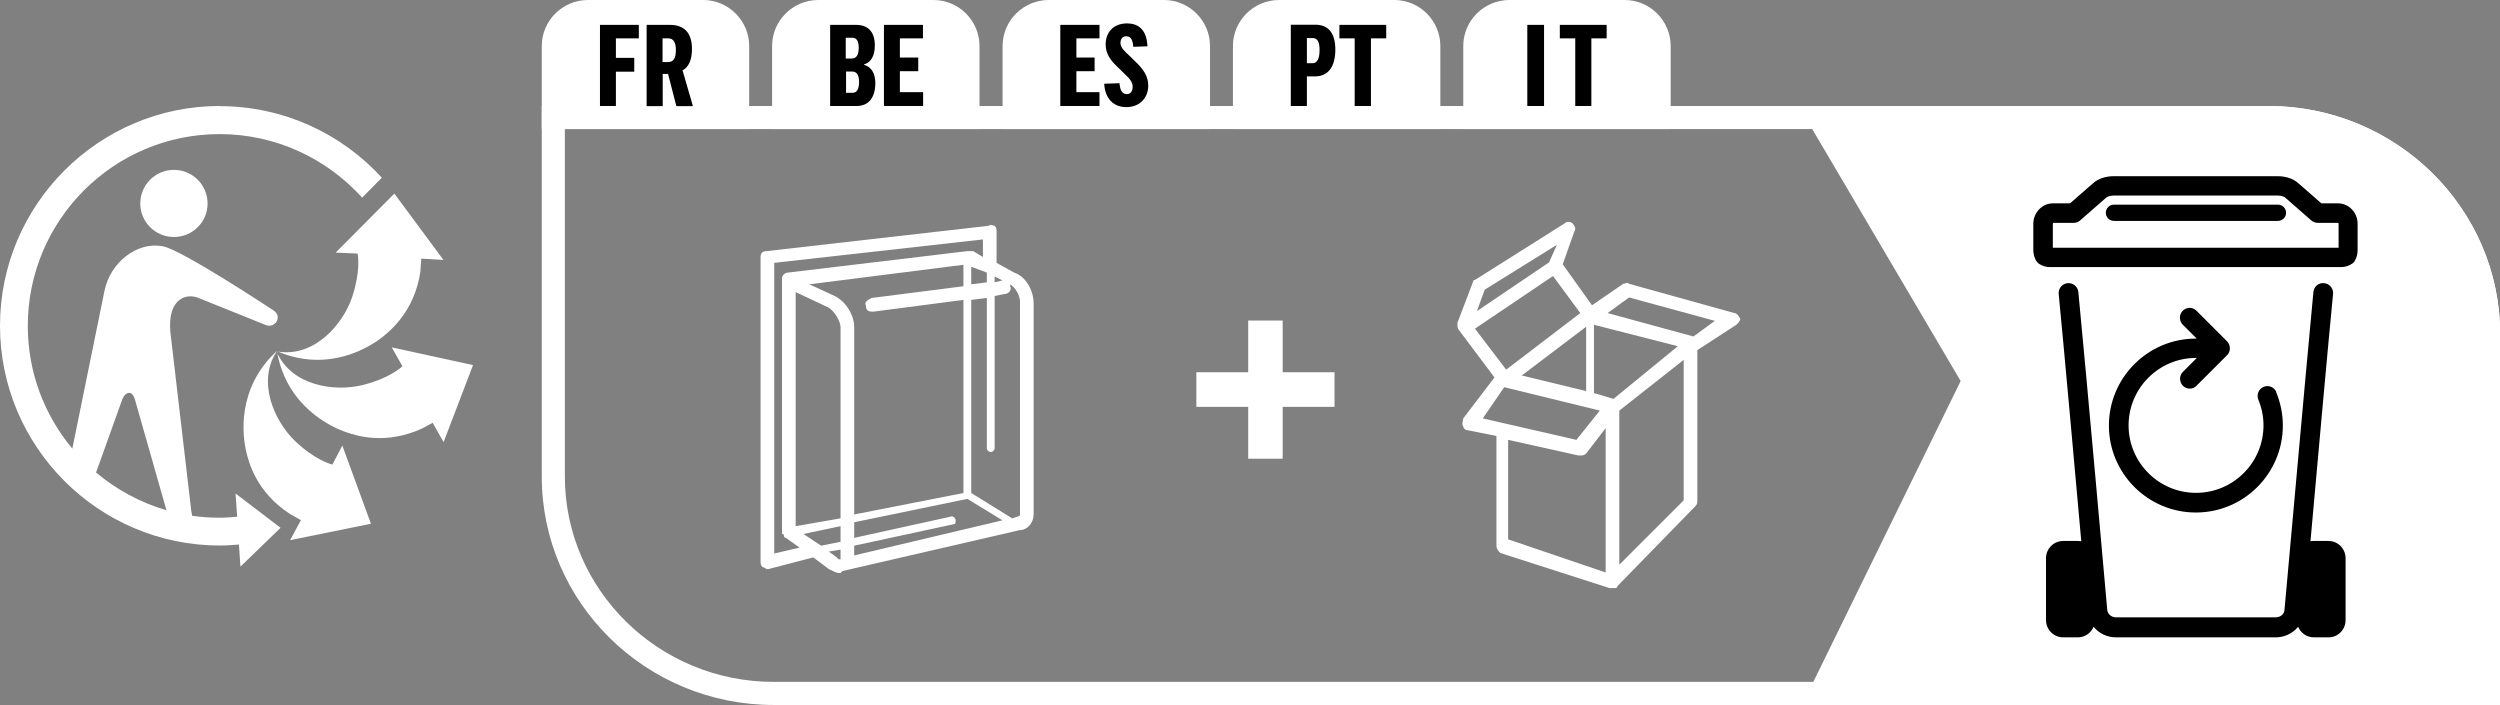 <?xml version="1.0" encoding="UTF-8"?>
<svg id="Layer_1" data-name="Layer 1" xmlns="http://www.w3.org/2000/svg" viewBox="0 0 153.8 43.37">
  <rect x="0" y="0" width="153.8" height="43.37" fill="#808080" stroke="none"/>
  <defs>
    <style>
      .cls-1 {
        fill: #fff;
      }
    </style>
  </defs>
  <path class="cls-1" d="M152.39,41.95H47.6c-7.09,0-12.85-5.67-12.85-12.64V7.94h104.79c7.09,0,12.85,5.67,12.85,12.64v21.38Zm-12.85-35.43H33.33V29.32c0,7.75,6.4,14.05,14.27,14.05h106.21V20.57c0-7.75-6.4-14.05-14.27-14.05"/>
  <path class="cls-1" d="M17.05,21.58c-1.27,1.87-.19,4.32,1.12,5.57,1.19,1.13,2.15,1.4,2.28,1.43l.61-1.17,1.76,4.81-4.97,1.01,.66-1.23-.67-.38c-2.09-1.36-2.54-3.21-2.68-3.79-.25-1-.62-3.97,1.9-6.26"/>
  <path class="cls-1" d="M17.03,21.66c.9,2.07,3.55,2.47,5.31,2.02,1.55-.39,2.29-1.03,2.42-1.15h0s-.66-1.16-.66-1.16l5,1.09-1.81,4.74-.67-1.19-.65,.35c-2.27,1.04-4.07,.43-4.64,.24-.97-.32-3.69-1.6-4.28-4.94"/>
  <path class="cls-1" d="M25.87,16.66c-.35,2.47-1.84,3.66-2.3,4.04-.8,.65-3.34,2.25-6.47,.93,2.23,.36,4-1.66,4.57-3.37,.51-1.54,.36-2.51,.33-2.66h-.02s-1.33-.06-1.33-.06l3.61-3.63,3.02,4.08-1.36-.08-.06,.76Z"/>
  <path class="cls-1" d="M10.7,14.58c-1.14,0-2.07-.92-2.07-2.06s.92-2.07,2.07-2.07,2.07,.93,2.07,2.07-.92,2.06-2.07,2.06"/>
  <path class="cls-1" d="M7.5,24.62c.18-.48,.44-.45,.44-.45,0,0,.24-.05,.37,.44l1.93,6.78c-1.61-.47-3.08-1.27-4.33-2.32l1.59-4.44ZM13.52,6.52C6.07,6.52,0,12.59,0,20.04s6.07,13.52,13.52,13.52c.4,0,.79-.03,1.18-.06l.09,1.36,2.47-2.39-2.77-2.11,.1,1.43c-.36,.03-.72,.06-1.08,.06-.57,0-1.14-.04-1.69-.12l-.06-.36-1.28-10.95c-.18-2.07,1-2.4,1.73-2.09l4.1,1.65c.47,.2,.7-.19,.7-.19,0,0,.27-.41-.21-.71,0,0-5.59-3.7-6.78-3.93-1.62-.3-3.23,1.01-3.59,2.73l-1.98,9.72c-1.71-2.05-2.74-4.68-2.74-7.55,0-6.51,5.29-11.8,11.8-11.8,3.47,0,6.6,1.51,8.77,3.91l1.21-1.23c-2.47-2.7-6.03-4.4-9.98-4.4"/>
  <polygon class="cls-1" points="82.1 25.03 78.91 25.03 78.91 28.22 76.79 28.22 76.79 25.03 73.6 25.03 73.6 22.9 76.79 22.9 76.79 19.72 78.91 19.72 78.91 22.9 82.1 22.9 82.1 25.03"/>
  <path class="cls-1" d="M110.86,43.37l9.76-19.93-9.97-16.92h28.89c7.87,0,14.27,6.3,14.27,14.05v22.8h-42.94Z"/>
  <path class="cls-1" d="M139.54,7.94h-26.41l9.1,15.44-9.09,18.58h39.25V20.57c0-6.97-5.76-12.64-12.85-12.64"/>
  <path d="M143.25,33.28h-.9c-.07,0-.15,0-.21,.02,.42-4.7,1.07-11.94,1.39-15.22,.03-.33-.21-.63-.55-.66-.34-.04-.63,.21-.66,.55-.48,5.04-1.76,19.43-1.78,19.57-.02,.25-.26,.44-.54,.44h-9.82c-.28,0-.51-.2-.54-.44-.01-.14-1.29-14.53-1.78-19.57-.03-.33-.32-.58-.66-.55-.33,.03-.58,.33-.55,.66,.32,3.28,.97,10.52,1.39,15.22-.07-.01-.14-.02-.21-.02h-.9c-.58,0-1.06,.47-1.06,1.06v3.81c0,.58,.47,1.06,1.06,1.06h.9c.44,0,.81-.27,.97-.65,.32,.4,.82,.65,1.38,.65h9.82c.56,0,1.05-.25,1.38-.65,.16,.38,.53,.65,.97,.65h.9c.58,0,1.05-.47,1.05-1.06v-3.81c0-.58-.47-1.06-1.05-1.06"/>
  <path d="M143.88,15.24h-17.59v-1.46s.02-.07,.02-.07h1.27c.14,0,.28-.05,.39-.15l1.6-1.4c.07-.06,.25-.13,.46-.13h10.1c.22,0,.39,.07,.46,.13l1.6,1.4c.11,.09,.25,.15,.39,.15h1.27s.02,.02,.02,.07v1.46Zm-.02-2.73h-1.05l-1.43-1.25c-.31-.27-.76-.42-1.25-.42h-10.1c-.49,0-.94,.15-1.25,.42l-1.43,1.25h-1.05c-.67,0-1.21,.57-1.21,1.26v1.61c0,.23,.06,.45,.16,.64,.05,.08,.11,.15,.19,.21,.19,.13,.42,.2,.65,.2h17.95c.23,0,.45-.07,.65-.2,.08-.05,.15-.12,.19-.21,.11-.19,.16-.41,.16-.64v-1.61c0-.7-.54-1.26-1.21-1.26"/>
  <path d="M140.14,12.59h-10.09c-.28,0-.5,.23-.5,.5s.22,.5,.5,.5h10.09c.28,0,.5-.23,.5-.5s-.22-.5-.5-.5"/>
  <path d="M140.04,24.12c-.13-.31-.48-.45-.78-.32-.31,.13-.45,.48-.33,.78,.21,.51,.32,1.04,.32,1.59,0,2.29-1.86,4.15-4.15,4.15s-4.15-1.86-4.15-4.15,1.86-4.15,4.15-4.15c.02,0,.03,0,.05,0l-.86,.86c-.23,.23-.23,.61,0,.85,.12,.12,.27,.18,.42,.18s.31-.06,.42-.18l1.88-1.88c.23-.23,.23-.61,0-.85l-1.88-1.88c-.23-.24-.61-.24-.85,0-.23,.23-.23,.61,0,.85l.86,.86s-.04,0-.05,0c-2.95,0-5.35,2.4-5.35,5.35s2.4,5.35,5.35,5.35,5.35-2.4,5.35-5.35c0-.71-.14-1.4-.41-2.05"/>
  <path class="cls-1" d="M33.33,7.94V2.83c0-1.56,1.28-2.83,2.84-2.83h7.09c1.56,0,2.83,1.28,2.83,2.83V7.94h-12.76Z"/>
  <polygon points="36.91 1.53 39.3 1.53 39.3 2.36 37.89 2.36 37.89 3.56 39.02 3.56 39.02 4.41 37.89 4.41 37.89 6.52 36.91 6.52 36.91 1.53"/>
  <path d="M39.78,1.53h1.44c.84,0,1.35,.46,1.35,1.48,0,.72-.23,1.13-.58,1.32l.64,2.2h-1.02l-.51-1.98h-.33v1.98h-.99V1.53Zm1.35,2.28c.28,0,.45-.2,.45-.73,0-.47-.15-.72-.46-.72h-.36v1.46h.36Z"/>
  <path class="cls-1" d="M47.5,7.94V2.83c0-1.56,1.28-2.83,2.84-2.83h7.09c1.56,0,2.83,1.28,2.83,2.83V7.94h-12.76Z"/>
  <path d="M51.06,1.53h1.6c.71,0,1.16,.39,1.16,1.27,0,.69-.28,1.05-.66,1.16v.03c.43,.12,.69,.5,.69,1.12,0,.96-.47,1.41-1.14,1.41h-1.64V1.53Zm1.34,2.07c.28,0,.43-.21,.43-.67,0-.42-.15-.61-.39-.61h-.41v1.28h.36Zm.05,2.11c.27,0,.4-.24,.4-.67,0-.45-.16-.64-.43-.64h-.37v1.31h.41Z"/>
  <polygon points="54.38 1.53 56.78 1.53 56.78 2.36 55.36 2.36 55.36 3.54 56.49 3.54 56.49 4.38 55.36 4.38 55.36 5.67 56.79 5.67 56.79 6.52 54.38 6.52 54.38 1.53"/>
  <path class="cls-1" d="M107.06,19.62c-.12-.24-.24-.36-.36-.36l-6.48-1.8c-.12-.12-.24,0-.36,0l-1.92,1.32-1.8-2.52,.72-2.04c.12-.12,0-.36-.12-.48-.12-.12-.36-.12-.48,0l-5.52,3.48c-.12,0-.12,.12-.12,.12l-.96,2.52c0,.24,0,.36,.12,.48l2.16,2.88-1.92,2.52c0,.12-.12,.36,0,.48,0,.12,.12,.24,.24,.24l1.8,.36v6.72c0,.24,.12,.36,.24,.48l6.72,2.16h.36s.12,0,.12-.12l4.8-4.92c.12-.12,.12-.24,.12-.36v-9.24l2.4-1.56c.12-.12,.24-.24,.24-.36Zm-3.48,2.52v8.64l-3.96,3.96v-9.48l3.96-3.12Zm-10.8,4.92l4.32,.96h.12c.12,0,.24,0,.36-.12l1.2-1.56v8.88l-6-2.04v-6.12Zm.84-3.96l3.96-3v3.96l-3.96-.96Zm-1.08,.72l5.88,1.44-1.44,1.8-5.76-1.32,1.32-1.92Zm6.72,.72l-1.2-.36v-4.2l5.16,1.32-3.96,3.24Zm-6.6-1.8l-1.92-2.52,4.8-3.24,1.68,2.28-4.56,3.48Zm2.64-6.6l-4.44,3,.48-1.32,4.44-2.76-.48,1.08Zm3.6,3.12l1.32-.96,5.28,1.44-1.32,.96-5.28-1.44Z"/>
  <path class="cls-1" d="M61.68,7.94V2.83c0-1.56,1.28-2.83,2.84-2.83h7.09c1.56,0,2.83,1.28,2.83,2.83V7.94h-12.76Z"/>
  <path class="cls-1" d="M75.85,7.94V2.83c0-1.56,1.28-2.83,2.84-2.83h7.09c1.56,0,2.83,1.28,2.83,2.83V7.94h-12.76Z"/>
  <path class="cls-1" d="M90.02,7.94V2.83c0-1.56,1.28-2.83,2.84-2.83h7.09c1.56,0,2.83,1.28,2.83,2.83V7.94h-12.76Z"/>
  <polygon points="65.23 1.53 67.64 1.53 67.64 2.36 66.22 2.36 66.22 3.54 67.34 3.54 67.34 4.38 66.22 4.38 66.22 5.67 67.64 5.67 67.64 6.52 65.23 6.52 65.23 1.53"/>
  <path d="M67.95,5.15l.92-.03c.03,.31,.1,.67,.45,.67,.28,0,.36-.24,.36-.46,0-.27-.17-.48-.46-.75l-.48-.47c-.45-.42-.72-.83-.72-1.38,0-.69,.43-1.29,1.32-1.29,.62,0,1.21,.32,1.25,1.41l-.87,.03c-.03-.36-.12-.65-.43-.65-.25,0-.36,.19-.36,.42,0,.27,.27,.52,.51,.74l.44,.43c.48,.46,.76,.89,.76,1.45,0,.73-.51,1.32-1.34,1.32s-1.32-.55-1.37-1.44"/>
  <path d="M80.74,3.89c.29,0,.44-.27,.44-.82,0-.49-.13-.73-.43-.73h-.35v1.55h.34Zm-1.33-2.37h1.51c.82,0,1.23,.54,1.23,1.53s-.39,1.65-1.26,1.65h-.49v1.82h-.99V1.53Z"/>
  <polygon points="83.34 2.36 82.4 2.36 82.4 1.53 85.28 1.53 85.28 2.36 84.34 2.36 84.34 6.52 83.34 6.52 83.34 2.36"/>
  <g>
    <polygon points="96.91 2.36 95.96 2.36 95.96 1.53 98.84 1.53 98.84 2.36 97.9 2.36 97.9 6.52 96.91 6.52 96.91 2.36"/>
    <rect x="93.96" y="1.53" width="1.03" height="4.99"/>
  </g>
  <path class="cls-1" d="M62.39,16.77l-1.08-.6v-1.92c0-.12,0-.24-.12-.36-.12,0-.24-.12-.36,0l-13.68,1.56c-.24,0-.36,.12-.36,.36v18.72c0,.12,0,.24,.12,.36,.12,0,.24,.12,.24,.12h.12l2.76-.72,.96,.72c.24,.12,.48,.24,.6,.24h.12l.12-.12,10.92-2.52c.48,0,.84-.48,.84-.96v-12.96c0-.84-.48-1.68-1.2-1.92Zm-3.6,15.24c0-.12-.12-.24-.24-.24l-6,1.32v-.96l6.96-1.44,2.16,1.32-9.12,2.16v-.6l6.12-1.32c.12,0,.12-.12,.12-.24Zm-9.36,.84l2.28-.48v.96l-1.2,.24-1.08-.72Zm12.24-15.6l-.48,.12v-.36l.48,.24Zm-.96-.48v.6l-.96,.12v-1.08l.96,.36Zm-1.44-.48v1.32l-5.64,.72c-.24,.12-.48,.24-.36,.48,0,.24,.12,.36,.36,.36h.12l5.52-.72v11.88l-6.72,1.32v-11.52c0-.72-.48-1.56-1.2-1.92l-1.56-.72,9.48-1.2Zm-10.32,1.68l2.04,.96c.36,.24,.72,.84,.72,1.2v11.76l-2.76,.48v-14.4Zm13.8,.6v13.08c0,.12-.12,.12-.12,.12,0,.12,0,0,0,0l-.36,.12-2.52-1.56v-11.88l.96-.12v9.24c0,.12,.12,.24,.24,.24s.24-.12,.24-.24v-9.36l.6-.12c.24,0,.48-.24,.36-.48v-.12c.36,.24,.6,.72,.6,1.08Zm-15.12,15.48V16.17l12.84-1.44v1.08l-.6-.36h-.36l-11.04,1.32c-.12,0-.36,.12-.36,.36v15.72q.12,0,.12,.12s0,.12,.12,.12l.84,.6-1.56,.36Zm3.36-.12l.72-.12v.6h-.12l-.12-.12-.48-.36Z"/>
</svg>